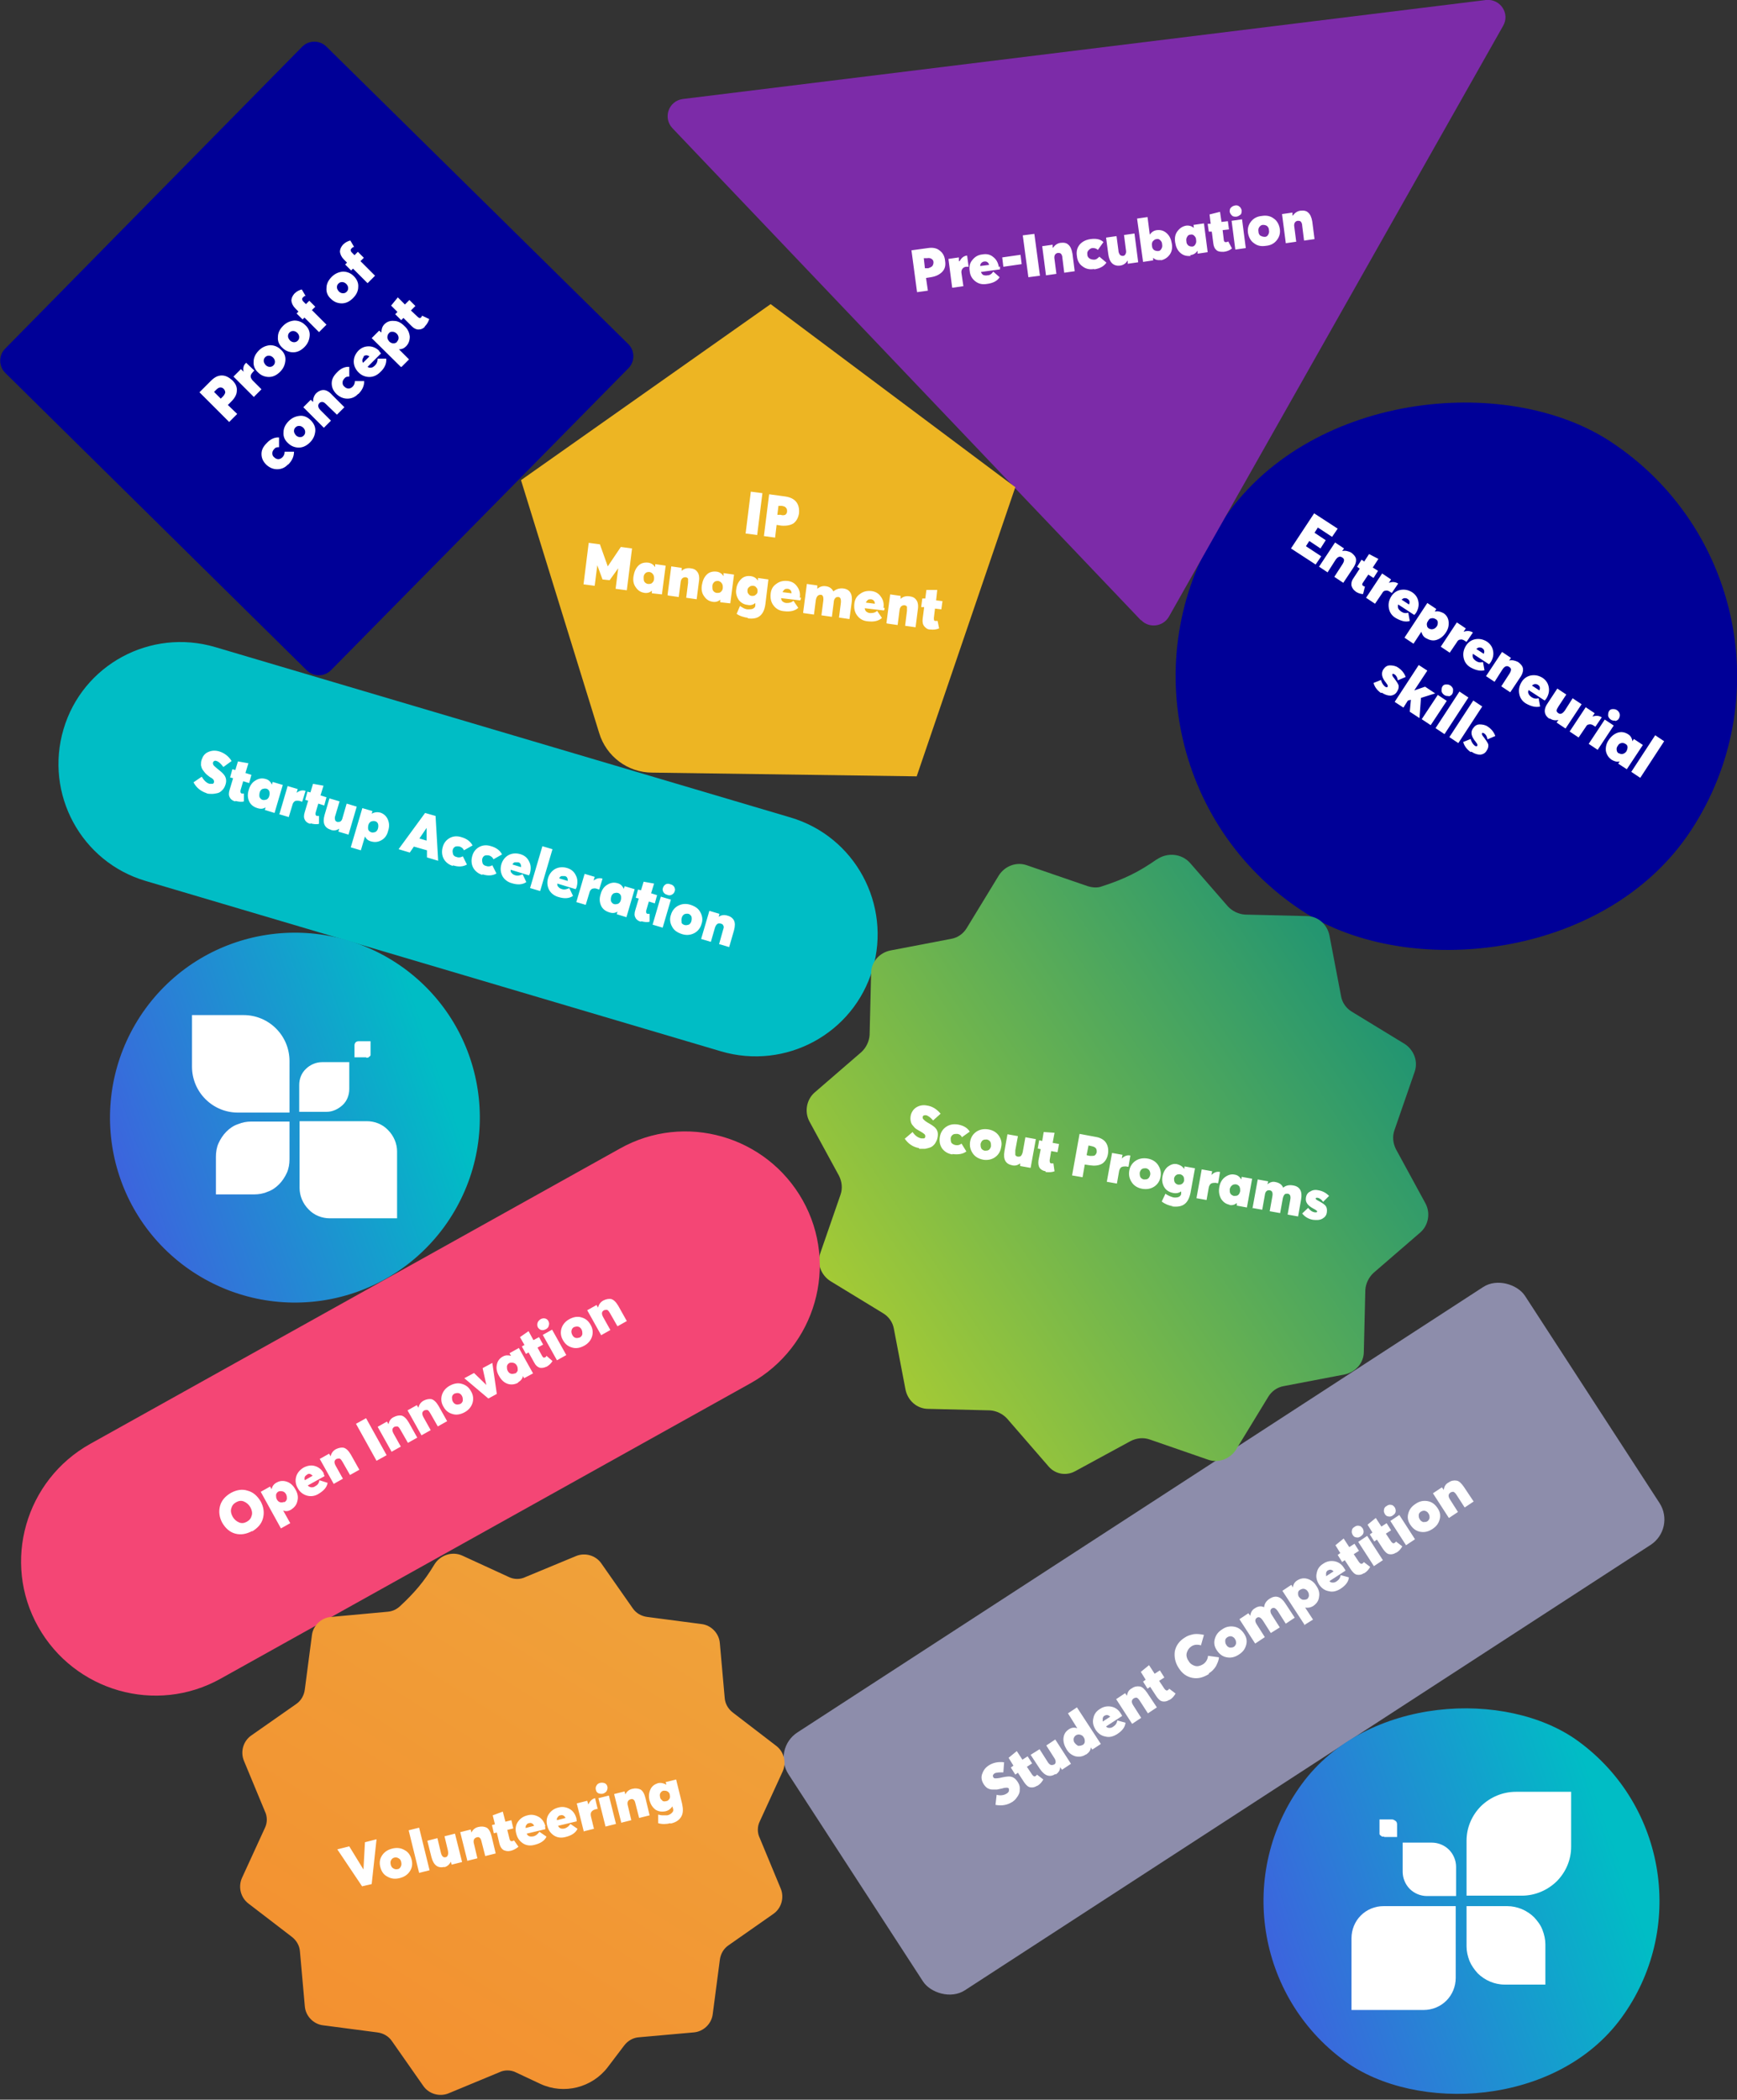 <svg xmlns="http://www.w3.org/2000/svg" xmlns:xlink="http://www.w3.org/1999/xlink" id="Layer_1" viewBox="0 0 465 562"><rect x="0" y="0" width="465" height="562" fill="#333333" stroke="none"/><defs><style>      .st0 {        fill: url(#linear-gradient2);      }      .st1 {        fill: url(#linear-gradient1);      }      .st2 {        fill: url(#linear-gradient3);      }      .st3 {        fill: #8d8dab;      }      .st4 {        fill: #000097;      }      .st5 {        fill: url(#linear-gradient);      }      .st6 {        fill: #00bdc5;      }      .st7 {        fill: #fff;      }      .st8 {        fill: #7c2ba8;      }      .st9 {        fill: #f44675;      }      .st10 {        fill: #edb523;      }    </style><linearGradient id="linear-gradient" x1="349.4" y1="-27.1" x2="282.1" y2="-124.7" gradientTransform="translate(454.4 184.4) rotate(90) scale(1 -1)" gradientUnits="userSpaceOnUse"><stop offset="0" stop-color="#00bdc5"></stop><stop offset="1" stop-color="#4a50e3"></stop></linearGradient><linearGradient id="linear-gradient1" x1="400.9" y1="346.1" x2="197.4" y2="211.1" gradientTransform="translate(0 589.8) scale(1 -1)" gradientUnits="userSpaceOnUse"><stop offset="0" stop-color="#028880"></stop><stop offset="1" stop-color="#c3d727"></stop></linearGradient><linearGradient id="linear-gradient2" x1="32.7" y1="179" x2="-30.3" y2="87.8" gradientTransform="translate(-14.7 410.9) rotate(36.2) scale(1 -1)" gradientUnits="userSpaceOnUse"><stop offset="0" stop-color="#00bdc5"></stop><stop offset="1" stop-color="#4a50e3"></stop></linearGradient><linearGradient id="linear-gradient3" x1="194.9" y1="193.1" x2="79.5" y2="10" gradientTransform="translate(0 589.8) scale(1 -1)" gradientUnits="userSpaceOnUse"><stop offset="0" stop-color="#efa53c"></stop><stop offset="1" stop-color="#f48d2e"></stop></linearGradient></defs><g><path class="st6" d="M57.6,173.2l154,45.6c17.3,5.1,27.1,23.3,22,40.6h0c-5.1,17.3-23.3,27.1-40.6,22l-154-45.6c-17.3-5.1-27.1-23.3-22-40.6h0c5.1-17.3,23.3-27.1,40.6-22Z"></path><path class="st7" d="M55.3,212.3c-1.5-.5-2.7-1.4-3.5-2.9l2.2-1.5c.6,1,1.3,1.7,2.1,1.9.3,0,.6,0,.8,0,.2,0,.3-.2.4-.4,0-.2,0-.4-.1-.6-.1-.2-.4-.5-1-.8-.4-.3-.8-.6-1.1-.9-.3-.3-.5-.6-.8-1-.3-.4-.4-.8-.5-1.3,0-.5,0-1,.2-1.5.3-.9.8-1.6,1.7-2,.9-.4,1.8-.5,2.9-.2,1.4.4,2.6,1.3,3.4,2.6l-2.2,1.6c-.7-.9-1.2-1.4-1.8-1.6-.5-.2-.8,0-1,.4,0,.2,0,.4.1.6.1.2.4.5.9.9,1,.8,1.6,1.3,1.9,1.7.6.7.8,1.6.5,2.6-.2.7-.5,1.2-.9,1.6-.4.4-.8.7-1.3.8-.5.1-1,.2-1.5.2-.5,0-1,0-1.5-.2ZM62.9,214.5c-.7-.2-1.2-.6-1.4-1.1-.3-.5-.3-1.2,0-2.1l.9-3-.8-.2.6-2.2.8.2.7-2.3,2.8.5-.8,2.6,1.6.5-.6,2.2-1.6-.5-.7,2.4c-.1.5,0,.8.3.9.2,0,.4,0,.6,0v2.1c-.6.2-1.4.1-2.2-.1ZM68.9,216.3c-1-.3-1.8-.9-2.2-1.8-.4-.9-.5-1.9-.1-3.1.3-1.1.9-2,1.8-2.5.8-.5,1.7-.7,2.7-.4.8.2,1.3.7,1.7,1.5h0s.2-.7.2-.7l2.7.8-2.2,7.5-2.6-.8.2-.7h0c-.6.4-1.3.5-2.2.2ZM70.3,214.1c.4.1.7,0,1.1-.1.3-.2.6-.5.7-1,.1-.4.1-.8,0-1.2-.2-.4-.4-.6-.8-.7-.4-.1-.7,0-1.1.1-.3.2-.6.5-.7,1-.1.5-.1.9,0,1.2.2.3.4.6.8.7ZM74.8,217.9l2.2-7.5,2.7.8-.3,1h0c.8-.6,1.6-.8,2.4-.5h0s-.9,2.9-.9,2.9c-.1,0-.3-.1-.6-.2-.5-.1-.9-.1-1.3,0-.3.2-.6.5-.7,1l-1,3.3-2.7-.8ZM83,220.5c-.7-.2-1.2-.6-1.4-1.1-.3-.5-.3-1.2,0-2.1l.9-3-.8-.2.6-2.2.8.2.7-2.3,2.8.5-.8,2.6,1.6.5-.6,2.2-1.6-.5-.7,2.4c-.1.5,0,.8.3.9.2,0,.4,0,.6,0v2.1c-.6.2-1.4.1-2.2-.1ZM88.6,222.1c-1.8-.5-2.3-1.9-1.7-4l1.3-4.4,2.7.8-1.1,3.7c-.2.5-.2.9-.1,1.2,0,.3.3.5.6.6.3,0,.6,0,.8-.1.3-.2.5-.5.6-1l1.1-3.8,2.7.8-2.2,7.5-2.7-.8.2-.8h0c-.7.5-1.5.6-2.3.3ZM93.9,226.8l3.1-10.5,2.7.8-.2.7h0c.7-.4,1.5-.5,2.3-.3.9.3,1.6.9,2,1.8.4.9.5,1.9.1,3.1-.3,1.2-.9,2-1.8,2.5-.9.5-1.8.6-2.8.3-.8-.2-1.3-.7-1.6-1.3h0s-1.1,3.7-1.1,3.7l-2.7-.8ZM99.4,222.8c.4.1.7,0,1.1-.1.3-.2.6-.5.7-1,.1-.4.1-.8,0-1.2-.2-.4-.4-.6-.8-.7-.4-.1-.8,0-1.1.1-.3.2-.6.5-.7,1-.1.5-.1.9,0,1.2.2.4.5.6.9.7ZM106.7,227.3l7.1-9.7,2.8.8.7,12-3-.9v-1.9s-3.5-1-3.5-1l-1.1,1.6-3-.9ZM112.2,224.4l2,.6v-3.4c0,0,0,0,0,0l-1.9,2.8ZM121.3,231.8c-1.1-.3-2-1-2.5-1.9-.5-.9-.6-2-.3-3.1.3-1.2,1-2,1.9-2.5.9-.5,2-.6,3.2-.2,1.4.4,2.4,1.2,2.9,2.2l-2.3,1.3c-.2-.5-.6-.8-1.1-1-.4-.1-.9-.1-1.2,0-.4.2-.6.5-.7.9-.1.4,0,.8.1,1.2.2.4.5.6,1,.7.5.2,1.1.1,1.6-.2l1.1,2.2c-1,.6-2.3.7-3.8.2ZM129.2,234.2c-1.1-.3-2-1-2.5-1.9-.5-.9-.6-2-.3-3.1.3-1.2,1-2,1.9-2.5.9-.5,2-.6,3.2-.2,1.4.4,2.4,1.2,2.9,2.2l-2.3,1.3c-.2-.5-.6-.8-1.1-1-.4-.1-.9-.1-1.2,0-.4.2-.6.5-.7.9-.1.4,0,.8.1,1.2.2.4.5.6,1,.7.5.2,1.1.1,1.6-.2l1.1,2.2c-1,.6-2.3.7-3.8.2ZM141.9,233.6c0,.2-.2.5-.3.7l-4.9-1.5c0,.4,0,.7.3.9.2.3.6.5,1,.6.6.2,1.3,0,1.9-.3l1,2.1c-1,.7-2.3.8-3.9.3-1.1-.3-2-1-2.5-1.9-.5-1-.6-2-.3-3.1.3-1.1,1-2,1.9-2.5.9-.5,2-.6,3.1-.3,1.1.3,1.9.9,2.4,1.9.5.9.6,1.9.3,3.1ZM138.7,230.8c-.3,0-.6,0-.9,0-.3.1-.5.3-.6.6l2.3.7c0-.7-.2-1.2-.8-1.3ZM141.9,237.7l3.3-11.2,2.7.8-3.3,11.2-2.7-.8ZM154.4,237.3c0,.2-.2.5-.3.7l-4.9-1.5c0,.4,0,.7.3.9.2.3.6.5,1,.6.6.2,1.3,0,1.9-.3l1,2.1c-1,.7-2.3.8-3.9.3-1.1-.3-2-1-2.5-1.9-.5-1-.6-2-.3-3.1.3-1.1,1-2,1.9-2.5.9-.5,2-.6,3.1-.3,1.1.3,1.9.9,2.4,1.9.5.9.6,1.9.3,3.1ZM151.2,234.5c-.3,0-.6,0-.9,0-.3.1-.5.3-.6.6l2.3.7c0-.7-.2-1.2-.8-1.3ZM154.3,241.4l2.2-7.5,2.7.8-.3,1h0c.8-.6,1.6-.8,2.4-.5h0s-.9,2.9-.9,2.9c-.1,0-.3-.1-.6-.2-.5-.2-.9-.1-1.3,0-.3.2-.6.5-.7,1l-1,3.3-2.7-.8ZM163.1,244.2c-1-.3-1.8-.9-2.2-1.8-.4-.9-.5-1.9-.1-3.1.3-1.1.9-2,1.8-2.5.8-.5,1.7-.7,2.7-.4.8.2,1.3.7,1.7,1.5h0s.2-.7.2-.7l2.7.8-2.2,7.5-2.6-.8.2-.7h0c-.6.4-1.3.5-2.2.2ZM164.4,242c.4.1.7,0,1.1-.1.3-.2.6-.5.7-1,.1-.4.1-.8,0-1.2-.2-.4-.4-.6-.8-.7-.4-.1-.7,0-1.1.1-.3.2-.6.5-.7,1-.1.5-.1.9,0,1.2.2.3.4.6.8.7ZM171.5,246.7c-.7-.2-1.2-.6-1.4-1.1-.3-.5-.3-1.2,0-2.1l.9-3-.8-.2.6-2.2.8.2.7-2.3,2.8.5-.8,2.6,1.6.5-.6,2.2-1.6-.5-.7,2.4c-.1.5,0,.8.3.9.2,0,.4,0,.6,0v2.1c-.6.2-1.4.1-2.2-.1ZM179.8,239.5c-.4.2-.8.2-1.2,0-.5-.1-.8-.4-1-.7-.2-.4-.3-.8-.1-1.2.1-.4.4-.7.7-.9.4-.2.8-.2,1.3,0,.5.1.8.4,1,.7.2.4.3.8.1,1.2-.1.4-.4.7-.8.9ZM174.7,247.5l2.2-7.5,2.7.8-2.2,7.5-2.7-.8ZM182.5,250c-1.2-.4-2.1-1-2.6-2-.5-.9-.7-2-.3-3.1.3-1.1,1-2,2-2.5,1-.5,2.1-.6,3.3-.2,1.2.4,2.1,1,2.6,2,.5.9.7,2,.3,3.1-.3,1.1-1,2-2,2.5s-2.1.6-3.3.2ZM182.4,246.9c.2.4.5.6.9.7.4.1.7,0,1.1-.1.3-.2.6-.5.7-1,.1-.4.1-.8,0-1.2-.2-.3-.4-.6-.8-.7-.4-.1-.8,0-1.1.1-.3.2-.6.5-.7,1-.1.4-.1.8,0,1.2ZM187.7,251.3l2.2-7.5,2.7.8-.2.8h0c.7-.5,1.5-.6,2.4-.3.8.2,1.4.7,1.7,1.3.3.6.3,1.5,0,2.6l-1.3,4.5-2.7-.8,1.1-3.9c.2-.5.2-.9,0-1.1,0-.2-.3-.4-.7-.5-.7-.2-1.2.2-1.5,1.1l-1.1,3.8-2.7-.8Z"></path></g><g><rect class="st4" x="314.7" y="105.8" width="150.3" height="150.3" rx="75.2" ry="75.2" transform="translate(24.6 407.5) rotate(-56.7)"></rect><path class="st7" d="M345.6,146.8l6.2-9.4,6.3,4.1-1.5,2.2-3.8-2.5-.9,1.4,3,2-1.4,2.2-3-2-.9,1.4,4.1,2.7-1.5,2.2-6.6-4.3ZM353.1,151.7l4.3-6.5,2.4,1.6-.5.7h0c.8-.2,1.6,0,2.4.4.7.5,1.2,1.1,1.3,1.7.1.7-.1,1.5-.8,2.5l-2.6,3.9-2.4-1.6,2.2-3.4c.3-.5.4-.8.4-1.1,0-.3-.2-.5-.5-.7-.6-.4-1.2-.2-1.8.7l-2.1,3.3-2.4-1.6ZM362.9,158.3c-.6-.4-.9-.9-1.1-1.5-.1-.6,0-1.3.5-2l1.7-2.6-.7-.5,1.2-1.9.7.5,1.3-2,2.5,1.3-1.5,2.3,1.4.9-1.2,1.9-1.4-.9-1.4,2.1c-.3.4-.3.7,0,.9.2.1.3.2.5.2l-.5,2c-.8,0-1.5-.3-2.2-.8ZM365.7,160l4.3-6.5,2.4,1.6-.6.9h0c.9-.3,1.7-.3,2.5.2h0s-1.7,2.5-1.7,2.5c-.1,0-.3-.2-.5-.3-.4-.3-.9-.4-1.2-.3-.4,0-.7.3-.9.7l-1.9,2.8-2.4-1.6ZM379.1,164c-.1.2-.3.4-.5.6l-4.3-2.8c-.1.3-.1.7,0,1,.1.3.4.6.8.9.6.4,1.2.5,1.9.3l.4,2.2c-1.1.4-2.4,0-3.8-.8-1-.6-1.6-1.5-1.8-2.6-.2-1.1,0-2.1.6-3.1.6-1,1.5-1.6,2.5-1.8,1.1-.2,2.1,0,3.1.6.9.6,1.5,1.4,1.7,2.5.2,1,0,2-.6,3ZM376.8,160.3c-.3-.2-.5-.2-.8-.2-.3,0-.5.2-.8.4l2,1.3c.3-.7.1-1.2-.4-1.5ZM376.1,170.5l6-9.1,2.4,1.6-.4.7h0c.8-.2,1.5,0,2.3.4.8.5,1.3,1.3,1.4,2.3.1,1-.1,2-.8,3-.7,1-1.5,1.6-2.5,1.9-1,.3-1.9,0-2.8-.5-.7-.4-1-1-1.2-1.7h0s-2.1,3.2-2.1,3.2l-2.4-1.6ZM382.5,168.2c.3.2.7.3,1.1.2.4-.1.7-.3,1-.7.3-.4.3-.8.3-1.1,0-.4-.2-.7-.6-.9-.4-.2-.7-.3-1.1-.2-.4,0-.7.3-.9.7-.3.4-.4.8-.3,1.2,0,.4.3.7.6.9ZM385.7,173.1l4.3-6.5,2.4,1.6-.6.9h0c.9-.3,1.7-.3,2.5.2h0s-1.7,2.5-1.7,2.5c-.1,0-.3-.2-.5-.3-.4-.3-.9-.4-1.2-.3-.4,0-.7.3-.9.7l-1.9,2.8-2.4-1.6ZM399.1,177.2c-.1.2-.3.4-.5.6l-4.3-2.8c-.1.3-.1.7,0,1,.1.3.4.6.8.9.6.4,1.2.5,1.9.3l.4,2.2c-1.1.3-2.4,0-3.8-.8-1-.6-1.6-1.5-1.8-2.6-.2-1.1,0-2.1.6-3.1.6-1,1.5-1.6,2.5-1.8,1.1-.2,2.1,0,3.1.6.9.6,1.5,1.4,1.7,2.5.2,1,0,2-.6,3ZM396.8,173.5c-.3-.2-.5-.2-.8-.2-.3,0-.5.2-.8.4l2,1.3c.3-.7.1-1.2-.4-1.5ZM397.8,181l4.3-6.5,2.4,1.6-.5.7h0c.8-.2,1.6,0,2.4.4.7.5,1.2,1.1,1.3,1.7.1.7-.1,1.5-.8,2.5l-2.6,3.9-2.4-1.6,2.2-3.4c.3-.5.4-.8.4-1.1,0-.3-.2-.5-.5-.7-.6-.4-1.2-.2-1.8.7l-2.1,3.3-2.4-1.6ZM414,186.9c-.1.2-.3.4-.5.6l-4.3-2.8c-.1.3-.2.7,0,1,.1.3.4.6.8.9.6.4,1.2.5,1.9.3l.4,2.2c-1.1.3-2.4,0-3.8-.8-1-.6-1.6-1.5-1.8-2.6-.2-1.1,0-2.1.6-3.1.6-1,1.5-1.6,2.5-1.8,1.1-.2,2.1,0,3.1.6.9.6,1.5,1.4,1.7,2.5.2,1,0,2-.6,3ZM411.7,183.3c-.3-.2-.5-.2-.8-.2-.3,0-.5.2-.8.4l2,1.3c.3-.7.1-1.2-.4-1.5ZM414.8,192.4c-1.5-1-1.7-2.5-.4-4.3l2.5-3.8,2.4,1.6-2.1,3.2c-.3.5-.5.8-.5,1.1,0,.3.2.5.5.7.3.2.5.2.8.1.3-.1.6-.4.9-.8l2.1-3.3,2.4,1.6-4.3,6.5-2.4-1.6.5-.7h0c-.8.2-1.6.1-2.3-.4ZM420.2,195.8l4.3-6.5,2.4,1.6-.6.9h0c.9-.3,1.7-.3,2.5.2h0s-1.7,2.5-1.7,2.5c-.1,0-.3-.2-.5-.3-.4-.3-.9-.4-1.2-.3-.4,0-.7.3-.9.7l-1.9,2.8-2.4-1.6ZM432.4,192.9c-.4,0-.8,0-1.2-.3-.4-.3-.6-.6-.7-1,0-.4,0-.8.2-1.2.2-.4.6-.6,1-.6.4,0,.8,0,1.2.3.4.3.6.6.7,1,.1.4,0,.8-.2,1.2-.2.4-.6.6-1,.7ZM425.3,199.1l4.3-6.5,2.4,1.6-4.3,6.5-2.4-1.6ZM431.5,203.4c-.9-.6-1.4-1.4-1.6-2.4-.1-1,.1-2,.8-3,.7-1,1.5-1.6,2.4-1.9,1-.3,1.9-.1,2.7.4.7.4,1.1,1.1,1.2,1.9h0s.4-.6.4-.6l2.4,1.6-4.3,6.5-2.3-1.5.4-.6h0c-.7.2-1.4,0-2.1-.4ZM433.4,201.6c.3.2.7.3,1,.2.4-.1.7-.3,1-.7.2-.4.3-.8.3-1.1,0-.4-.2-.7-.6-.9-.3-.2-.7-.3-1.1-.2-.4.1-.7.3-.9.7-.3.4-.4.8-.3,1.2,0,.4.3.7.6.9ZM436.7,206.6l6.4-9.8,2.4,1.6-6.4,9.8-2.4-1.6ZM369.7,185.5c-1-.7-1.7-1.6-2-2.7l2-.8c.2.8.6,1.4,1.1,1.8.3.2.6.2.7,0,0,0,0-.2,0-.3,0-.1-.2-.4-.5-.8-1.1-1.3-1.3-2.5-.7-3.5.5-.7,1-1.1,1.8-1.1.7,0,1.5.1,2.2.6.9.6,1.6,1.4,2,2.5l-2.1.9c-.1-.7-.4-1.3-.9-1.6-.3-.2-.5-.2-.6,0,0,.1,0,.5.5,1,.6.8,1,1.4,1.2,1.9.1.5,0,1.1-.4,1.7-.4.7-1,1-1.7,1.1-.7,0-1.5-.2-2.4-.8ZM373.4,187.8l6.4-9.8,2.3,1.5-3.5,5.3h0s2.9-1,2.9-1l2.7,1.8-3.8,1.2-.4,5.4-2.6-1.7.3-3.2-.8.2-1.2,1.9-2.3-1.5ZM387.8,186.3c-.4,0-.8,0-1.2-.3-.4-.3-.6-.6-.7-1,0-.4,0-.8.2-1.2.2-.4.6-.6,1-.6.4,0,.8,0,1.2.3.4.3.6.6.7,1,0,.4,0,.8-.2,1.2-.2.4-.6.6-1,.7ZM380.6,192.5l4.3-6.5,2.4,1.6-4.3,6.5-2.4-1.6ZM384.3,194.9l6.4-9.8,2.4,1.6-6.4,9.8-2.4-1.6ZM388,197.3l6.4-9.8,2.4,1.6-6.4,9.8-2.4-1.6ZM393.7,201.3c-1-.7-1.7-1.6-2-2.7l2-.8c.2.8.6,1.4,1.1,1.8.3.2.6.2.7,0,0,0,0-.2,0-.3,0-.1-.2-.4-.5-.8-1.1-1.3-1.4-2.5-.7-3.5.5-.7,1-1.1,1.8-1.1.7,0,1.5.1,2.2.6.9.6,1.6,1.4,2,2.5l-2.1.9c-.1-.7-.4-1.3-.9-1.6-.3-.2-.5-.2-.6,0,0,.1,0,.5.5,1,.6.8,1,1.4,1.2,1.9.1.5,0,1.1-.4,1.7-.4.7-1,1-1.7,1.1-.7,0-1.5-.2-2.4-.8Z"></path></g><g><path class="st8" d="M305.5,166c2.1,2.2,5.8,1.8,7.4-.9L402.4,6.9c1.9-3.3-.8-7.3-4.6-6.9l-215,26.5c-3.8.5-5.4,5-2.8,7.8l125.4,131.7Z"></path><path class="st7" d="M245.5,78.2l-1.5-11.2,4.4-.6c1.3-.2,2.4,0,3.2.7.8.6,1.3,1.5,1.4,2.7.2,1.2,0,2.2-.8,3-.7.7-1.7,1.2-3,1.4l-1.3.2.5,3.4-2.9.4ZM247.6,71.8h.9c.5-.2.8-.3,1.1-.6.2-.3.3-.6.3-1,0-.4-.2-.7-.5-.9-.3-.2-.7-.3-1.2-.2h-.9c0,.1.3,2.7.3,2.7ZM254.9,77l-1-7.7,2.8-.4v1c.1,0,.2,0,.2,0,.5-.9,1.1-1.4,2-1.5h0s.4,3,.4,3c-.2,0-.4,0-.6,0-.5,0-.9.3-1.1.6-.2.3-.3.7-.2,1.2l.5,3.4-2.8.4ZM267.7,71.3c0,.3,0,.5,0,.8l-5.1.7c.1.3.3.6.6.8.3.1.7.2,1.1.1.7,0,1.2-.4,1.6-1l1.7,1.5c-.6,1-1.8,1.6-3.4,1.8-1.2.2-2.2,0-3.1-.7-.9-.7-1.4-1.6-1.5-2.7-.2-1.2,0-2.2.7-3,.7-.9,1.6-1.4,2.7-1.5,1.1-.2,2.1,0,2.9.7.8.6,1.3,1.5,1.5,2.7ZM263.5,70c-.3,0-.6.2-.8.4-.2.2-.3.5-.3.8l2.4-.3c-.2-.7-.7-1-1.3-.9ZM268.6,71.4l-.3-2.5,4.9-.7.3,2.5-4.9.7ZM275.3,74.2l-1.5-11.2,3.1-.4,1.5,11.2-3.1.4ZM280,73.6l-1-7.7,2.8-.4v.8c.1,0,.1,0,.1,0,.5-.7,1.2-1.2,2-1.3.9-.1,1.6,0,2.1.5.5.4.9,1.2,1.1,2.4l.6,4.7-2.8.4-.5-4c0-.5-.2-.9-.4-1.1-.2-.2-.5-.2-.8-.2-.7.1-1.1.7-.9,1.7l.5,3.9-2.8.4ZM292.9,72c-1.2.2-2.2,0-3.1-.7-.9-.6-1.4-1.6-1.5-2.7-.2-1.2,0-2.2.7-3.1.7-.8,1.6-1.3,2.9-1.5,1.5-.2,2.7,0,3.5.8l-1.5,2.1c-.4-.4-.8-.5-1.4-.5-.5,0-.8.3-1.1.6-.3.3-.4.7-.3,1.2,0,.5.3.8.6,1,.3.2.7.3,1.2.3.6,0,1-.4,1.4-.8l1.9,1.6c-.7,1-1.8,1.6-3.3,1.8ZM299.9,71.1c-1.8.2-2.9-.8-3.2-3l-.6-4.5,2.8-.4.5,3.8c0,.5.2.9.4,1.2.2.2.5.3.8.3.3,0,.6-.2.7-.5.2-.3.2-.7.1-1.2l-.5-3.9,2.8-.4,1,7.7-2.8.4v-.8c-.1,0-.1,0-.1,0-.4.7-1.1,1.2-2,1.3ZM310.9,69.6c-.9.1-1.6,0-2.2-.6h0s0,.7,0,.7l-2.7.4-1.6-11.6,2.8-.4.6,4.7h0c.5-.7,1.1-1.1,1.9-1.2,1-.1,1.8.1,2.6.8.8.7,1.2,1.6,1.4,2.8.2,1.2,0,2.2-.6,3-.6.8-1.4,1.3-2.4,1.5ZM310,67.2c.4,0,.7-.2.9-.6.2-.3.3-.7.2-1.2,0-.5-.2-.8-.5-1.1-.3-.3-.6-.4-1-.3-.4,0-.7.3-1,.6-.2.3-.3.7-.2,1.2,0,.5.2.8.5,1.1.3.2.7.3,1.1.3ZM318.8,68.5c-1.1.1-2-.1-2.8-.8-.8-.7-1.2-1.6-1.4-2.8-.2-1.2,0-2.2.6-3,.6-.8,1.3-1.3,2.3-1.5.8-.1,1.5.1,2.1.6h0s-.1-.8-.1-.8l2.8-.4,1,7.7-2.7.4v-.7c0,0-.1,0-.1,0-.4.6-1,1-1.9,1.1ZM319.1,66c.4,0,.7-.2.9-.6.2-.3.3-.7.2-1.2,0-.5-.2-.8-.5-1.1-.3-.3-.6-.4-1-.3-.4,0-.7.2-.9.6-.2.3-.3.7-.2,1.2,0,.5.2.8.5,1.1.3.2.6.3,1.1.3ZM327.5,67.4c-.7,0-1.3,0-1.8-.4-.5-.4-.8-1-.9-1.9l-.4-3.1h-.8c0,.1-.3-2.1-.3-2.1h.8c0-.1-.3-2.5-.3-2.5l2.8-.7.4,2.7,1.7-.2.3,2.2-1.7.2.3,2.5c0,.5.3.8.6.7.2,0,.4,0,.6-.2l1,1.9c-.6.5-1.3.8-2.2.9ZM332.1,57.4c-.3.3-.6.5-1.1.6-.5,0-.9,0-1.2-.3-.3-.3-.5-.6-.6-1,0-.4,0-.8.3-1.1.3-.3.6-.5,1.1-.6s.9,0,1.2.3c.3.2.5.6.6,1,0,.4,0,.8-.3,1.2ZM330.7,66.8l-1-7.7,2.8-.4,1,7.7-2.8.4ZM338.9,65.8c-1.3.2-2.3,0-3.2-.7-.9-.6-1.4-1.6-1.6-2.7-.2-1.2.1-2.2.8-3.1.7-.9,1.7-1.4,2.9-1.5,1.2-.2,2.3,0,3.2.7.9.6,1.4,1.6,1.6,2.7.2,1.2-.1,2.2-.8,3.1-.7.9-1.7,1.4-2.9,1.5ZM337.5,63.1c.3.2.7.3,1.1.3.4,0,.7-.2.9-.6.2-.3.3-.7.2-1.2,0-.5-.2-.8-.5-1.1-.3-.2-.6-.3-1.1-.3-.4,0-.7.2-1,.6-.2.3-.3.7-.2,1.2,0,.5.2.8.5,1.1ZM344.2,65l-1-7.7,2.8-.4v.8c.1,0,.1,0,.1,0,.5-.7,1.2-1.2,2-1.3.9-.1,1.6,0,2.1.5.5.4.9,1.2,1.1,2.4l.6,4.7-2.8.4-.5-4c0-.5-.2-.9-.4-1.1-.2-.2-.5-.2-.8-.2-.7.1-1.1.7-.9,1.7l.5,3.9-2.8.4Z"></path></g><g><rect class="st3" x="210.2" y="397.3" width="235.1" height="82.3" rx="8.1" ry="8.1" transform="translate(-186 249.4) rotate(-33)"></rect><path class="st7" d="M271,482.3c-1.4.9-2.9,1.1-4.5.8l.3-2.7c1.1.3,2.1.1,2.8-.4.3-.2.4-.4.5-.6,0-.2,0-.4,0-.6-.1-.2-.3-.3-.6-.3-.2,0-.6,0-1.2.2-.5.1-1,.2-1.4.3-.4,0-.8,0-1.3,0-.5,0-.9-.2-1.3-.4-.4-.3-.7-.6-1-1.1-.5-.8-.7-1.7-.4-2.6.3-.9.8-1.7,1.7-2.3,1.2-.8,2.6-1.1,4.2-.9l-.2,2.7c-1.1,0-1.9,0-2.4.3-.4.3-.5.6-.3,1,.1.2.3.3.5.3.3,0,.7,0,1.2-.1,1.2-.3,2.1-.4,2.5-.4,1,0,1.7.5,2.3,1.4.4.6.6,1.1.6,1.7,0,.6,0,1.1-.2,1.5-.2.5-.5.9-.8,1.3-.3.4-.7.7-1.1,1ZM277.6,478c-.6.4-1.2.5-1.8.4-.6-.1-1.1-.6-1.6-1.3l-1.7-2.6-.7.5-1.2-1.9.7-.5-1.3-2.1,2.2-1.8,1.5,2.3,1.4-.9,1.2,1.9-1.4.9,1.4,2.1c.3.4.6.6.9.4.2-.1.3-.2.4-.4l1.7,1.3c-.4.7-.9,1.3-1.6,1.7ZM282.6,474.8c-1.5,1-2.9.6-4.2-1.3l-2.5-3.8,2.4-1.5,2.1,3.3c.3.5.6.8.9.9.3.1.6,0,.9-.1.3-.2.4-.4.4-.7,0-.3-.1-.7-.4-1.1l-2.1-3.3,2.4-1.6,4.2,6.5-2.4,1.6-.5-.7h0c0,.9-.5,1.5-1.2,2ZM290.7,469.6c-.9.6-1.8.7-2.8.5-1-.3-1.8-.9-2.4-1.9-.6-1-.9-2-.8-3,.1-1,.6-1.8,1.4-2.3.7-.5,1.5-.6,2.3-.3h0s-2.5-4-2.5-4l2.4-1.6,6.4,9.8-2.3,1.5-.4-.6h0c0,.8-.5,1.4-1.2,1.9ZM289.8,467.1c.3-.2.6-.5.6-.9,0-.4,0-.8-.3-1.2-.2-.4-.6-.6-1-.7-.4-.1-.8,0-1.1.2-.3.2-.5.5-.6.9,0,.4,0,.8.3,1.1.3.4.6.6.9.8.4,0,.7,0,1.1-.2ZM300,458.6c.1.2.3.4.4.7l-4.3,2.8c.2.3.5.4.9.4.4,0,.7-.1,1.1-.4.6-.4.9-.9,1-1.6l2.2.6c-.1,1.2-.9,2.2-2.3,3.1-1,.6-2,.9-3.1.6-1.1-.2-1.9-.8-2.6-1.8-.6-1-.9-2-.6-3.1.2-1.1.8-1.9,1.8-2.5.9-.6,1.9-.8,3-.6,1,.2,1.9.8,2.5,1.8ZM295.7,459.2c-.3.2-.4.4-.5.7,0,.3,0,.6,0,.9l2-1.3c-.5-.5-1-.6-1.6-.2ZM303,461.3l-4.2-6.5,2.4-1.6.5.7h0c.1-.9.5-1.6,1.3-2,.7-.5,1.4-.6,2.1-.5.7.1,1.3.7,2,1.7l2.6,3.9-2.4,1.6-2.2-3.4c-.3-.5-.6-.7-.8-.8-.2,0-.5,0-.8.2-.6.4-.7,1-.1,1.9l2.1,3.3-2.4,1.6ZM313,455c-.6.4-1.2.5-1.8.4-.6-.1-1.1-.6-1.6-1.3l-1.7-2.6-.7.5-1.2-1.9.7-.5-1.3-2.1,2.2-1.8,1.5,2.3,1.4-.9,1.2,1.9-1.4.9,1.4,2.1c.3.4.6.6.9.4.2-.1.3-.2.4-.4l1.7,1.3c-.4.7-.9,1.3-1.6,1.7ZM323.6,448.1c-1.5.9-2.9,1.3-4.4,1-1.5-.3-2.7-1.1-3.7-2.7-.9-1.4-1.2-2.9-1-4.4.3-1.5,1.2-2.8,2.7-3.7.7-.5,1.5-.7,2.4-.9.9-.1,1.8,0,2.7.2l-.8,2.8c-1-.3-1.9-.2-2.6.3-.6.4-1,1-1.2,1.7-.2.7,0,1.5.5,2.2.4.7,1,1.1,1.7,1.3.7.2,1.4,0,2.1-.4.8-.5,1.3-1.3,1.4-2.3l2.9.4c0,.8-.4,1.6-.8,2.4-.5.8-1.1,1.4-1.9,1.9ZM331.6,442.9c-1.1.7-2.1.9-3.2.7-1.1-.2-1.9-.8-2.6-1.8-.7-1-.9-2-.6-3.1.3-1.1.9-1.9,2-2.6,1-.7,2.1-.9,3.2-.7,1.1.2,1.9.8,2.6,1.8.7,1,.9,2,.6,3.1-.3,1.1-.9,1.9-2,2.6ZM329.2,441c.4,0,.8,0,1.1-.2.3-.2.5-.5.6-.9,0-.4,0-.8-.3-1.2-.2-.4-.6-.6-.9-.7-.4-.1-.7,0-1.1.2-.3.2-.6.5-.6.9,0,.4,0,.8.3,1.2.2.4.6.6.9.7ZM336,439.9l-4.2-6.5,2.4-1.6.5.7h0c.1-.9.5-1.6,1.2-2,.9-.6,1.7-.7,2.5-.3h0c.1-1,.6-1.7,1.5-2.3,1.6-1,3-.6,4.2,1.3l2.5,3.8-2.4,1.6-2.1-3.3c-.6-.9-1.1-1.1-1.6-.8-.3.2-.4.4-.4.7,0,.3.1.7.4,1.1l2.1,3.3-2.4,1.5-2.1-3.3c-.6-.9-1.1-1.1-1.6-.8-.6.4-.6,1,0,1.9l2.1,3.3-2.4,1.6ZM349.3,435l-6-9.2,2.4-1.6.4.7h0c.1-.8.5-1.5,1.2-1.9.8-.5,1.7-.7,2.7-.4,1,.3,1.8.9,2.4,1.9.7,1,.9,2,.7,3-.1,1-.7,1.8-1.6,2.4-.7.4-1.3.5-2.1.4h0s2.1,3.2,2.1,3.2l-2.4,1.5ZM349.8,428.1c.3-.2.5-.5.6-.9,0-.4,0-.8-.3-1.2-.2-.4-.6-.6-.9-.7-.4-.1-.7,0-1.1.2-.4.2-.6.5-.6.9,0,.4,0,.8.3,1.1.3.4.6.6,1,.7.4,0,.8,0,1.1-.2ZM359.8,419.7c.1.2.3.4.4.7l-4.3,2.8c.2.3.5.4.9.4.4,0,.7-.1,1.1-.4.6-.4.9-.9,1-1.6l2.2.6c-.1,1.2-.9,2.2-2.3,3.1-1,.6-2,.9-3.1.6-1.1-.2-1.9-.8-2.6-1.8-.6-1-.9-2-.6-3.1.2-1.1.8-1.9,1.8-2.5.9-.6,1.9-.8,3-.6,1,.2,1.9.8,2.5,1.8ZM355.5,420.3c-.3.2-.4.4-.5.7,0,.3,0,.6,0,.9l2-1.3c-.5-.5-1-.6-1.6-.2ZM365.1,421.1c-.6.4-1.2.5-1.8.4-.6-.1-1.1-.6-1.6-1.3l-1.7-2.6-.7.5-1.2-1.9.7-.5-1.3-2.1,2.2-1.8,1.5,2.3,1.4-.9,1.2,1.9-1.4.9,1.4,2.1c.3.4.6.6.9.4.2-.1.3-.2.4-.4l1.7,1.3c-.4.7-.9,1.3-1.6,1.7ZM365,410.2c0,.4-.3.7-.7,1-.4.3-.8.4-1.2.3-.4,0-.8-.3-1-.7-.2-.4-.3-.7-.2-1.1,0-.4.3-.8.7-1,.4-.3.8-.4,1.2-.3.4,0,.7.3,1,.7.2.4.3.8.2,1.2ZM367.8,419.2l-4.2-6.5,2.4-1.6,4.2,6.5-2.4,1.6ZM373.7,415.6c-.6.4-1.2.5-1.8.4-.6-.1-1.1-.6-1.6-1.3l-1.7-2.6-.7.5-1.2-1.9.7-.5-1.3-2.1,2.2-1.8,1.5,2.3,1.4-.9,1.2,1.9-1.4.9,1.4,2.1c.3.4.6.6.9.4.2-.1.3-.2.4-.4l1.7,1.3c-.4.7-.9,1.3-1.6,1.7ZM373.6,404.6c0,.4-.3.7-.7,1-.4.3-.8.4-1.2.3-.4,0-.8-.3-1-.7-.2-.4-.3-.7-.2-1.1,0-.4.3-.8.7-1,.4-.3.8-.4,1.2-.3.4,0,.7.3,1,.7.2.4.3.8.2,1.2ZM376.4,413.6l-4.2-6.5,2.4-1.6,4.2,6.5-2.4,1.6ZM383.4,409.3c-1.1.7-2.1.9-3.2.7-1.1-.2-1.9-.8-2.6-1.8-.7-1-.9-2-.6-3.1.3-1.1.9-1.9,2-2.6,1-.7,2.1-.9,3.2-.7,1.1.2,1.9.8,2.6,1.8.7,1,.9,2,.6,3.1-.3,1.1-.9,1.9-2,2.6ZM381,407.4c.4,0,.8,0,1.1-.2.3-.2.5-.5.6-.9,0-.4,0-.8-.3-1.2-.2-.4-.6-.6-.9-.7-.4-.1-.7,0-1.1.2-.3.2-.6.5-.6.9,0,.4,0,.8.3,1.2.2.4.6.6.9.7ZM387.8,406.2l-4.2-6.5,2.4-1.6.5.7h0c.1-.9.5-1.6,1.3-2,.7-.5,1.4-.6,2.1-.5.7.1,1.3.7,2,1.7l2.6,3.9-2.4,1.6-2.2-3.4c-.3-.5-.6-.7-.8-.8-.2,0-.5,0-.8.2-.6.4-.7,1-.1,1.9l2.1,3.3-2.4,1.6Z"></path></g><g><rect class="st5" x="338.3" y="456" width="106" height="106" rx="53" ry="53" transform="translate(-250.6 524) rotate(-53.8)"></rect><path class="st7" d="M361.8,518.8v19.2h19.3c2.3,0,4.5-.9,6.1-2.5,1.6-1.6,2.5-3.8,2.5-6.1v-19.2h-19.3c-2.3,0-4.5.9-6.1,2.5-1.6,1.6-2.5,3.8-2.5,6.1Z"></path><path class="st7" d="M403.5,510.2h-10.9v10.8c0,1.3.3,2.6.8,3.9.5,1.2,1.3,2.3,2.2,3.3.9.9,2.1,1.7,3.3,2.2,1.2.5,2.5.8,3.9.8h10.9v-10.8c0-1.3-.3-2.6-.8-3.9s-1.3-2.3-2.2-3.3c-.9-.9-2.1-1.7-3.3-2.2-1.2-.5-2.6-.8-3.9-.8Z"></path><path class="st7" d="M383.3,493.2h-7.8v7.8c0,1.7.7,3.4,1.9,4.6,1.2,1.2,2.9,1.9,4.6,1.9h7.8v-7.8c0-1.7-.7-3.4-1.9-4.6-1.2-1.2-2.9-1.9-4.6-1.9Z"></path><path class="st7" d="M370.6,491.7h3.4v-3.4c0-.3-.1-.7-.4-.9s-.6-.4-.9-.4h-3.4v3.4c0,.2,0,.3,0,.5,0,.2.2.3.3.4.1.1.3.2.4.3.2,0,.3,0,.5,0Z"></path><path class="st7" d="M405.8,479.6c-3.5,0-6.8,1.4-9.3,3.8-2.5,2.5-3.9,5.8-3.9,9.3v14.7h14.8c3.5,0,6.8-1.4,9.3-3.8,2.5-2.5,3.9-5.8,3.9-9.3v-14.7h-14.8Z"></path></g><g><path class="st1" d="M309.6,230.1c2.8-2,6.7-1.7,9,.9l10.1,11.6c1.2,1.3,2.9,2.1,4.6,2.2l16.5.4c3,0,5.5,2.2,6.1,5.2l3.1,16.2c.3,1.8,1.4,3.3,2.9,4.2l14.1,8.6c2.5,1.6,3.7,4.7,2.7,7.5l-5.4,15.6c-.6,1.7-.4,3.5.4,5.1l7.9,14.5c1.4,2.6.8,5.9-1.4,7.8l-12.5,10.8c-1.3,1.2-2.1,2.9-2.2,4.6l-.4,16.5c0,3-2.2,5.5-5.2,6.1l-16.2,3.1c-1.8.3-3.3,1.4-4.2,2.9l-8.6,14.1c-1.6,2.5-4.7,3.7-7.5,2.7l-15.6-5.4c-1.7-.6-3.5-.4-5.1.4l-14.9,8.1c-2.4,1.3-5.3.8-7.1-1.3l-11.1-12.8c-1.2-1.3-2.9-2.1-4.6-2.2l-16.5-.4c-3,0-5.5-2.2-6.1-5.2l-3.1-16.2c-.3-1.8-1.4-3.3-2.9-4.2l-14.1-8.6c-2.5-1.6-3.7-4.7-2.7-7.5l5.4-15.6c.6-1.7.4-3.5-.4-5.1l-7.9-14.5c-1.4-2.6-.8-5.9,1.4-7.8l12.5-10.8c1.3-1.2,2.1-2.9,2.2-4.6l.4-16.5c0-3,2.2-5.5,5.2-6.1l16.2-3.1c1.8-.3,3.3-1.4,4.2-2.9l8.6-14.1c1.6-2.5,4.7-3.7,7.5-2.7l16.3,5.6c1.3.4,2.7.5,3.9,0,5.9-1.9,9.9-3.9,14.6-7.2Z"></path><path class="st7" d="M246,307.3c-1.6-.3-2.8-1.1-3.8-2.5l2.1-1.8c.7,1,1.4,1.5,2.3,1.7.3,0,.6,0,.8,0,.2-.1.3-.3.3-.5,0-.2,0-.4-.2-.6-.2-.2-.5-.4-1-.7-.5-.3-.9-.5-1.2-.7-.3-.2-.6-.5-.9-.9-.3-.3-.5-.7-.6-1.2-.1-.5-.1-.9,0-1.5.2-.9.7-1.7,1.5-2.2.8-.5,1.8-.7,2.8-.5,1.5.2,2.7,1,3.7,2.2l-2,1.8c-.7-.8-1.4-1.3-1.9-1.4-.5,0-.8,0-.9.5,0,.2,0,.4.2.6.2.2.5.5,1,.8,1.1.6,1.8,1.1,2.1,1.4.7.7.9,1.5.7,2.6-.1.7-.4,1.2-.7,1.7-.3.4-.7.8-1.2,1-.5.2-1,.3-1.5.4-.5,0-1,0-1.5,0ZM254.9,309c-1.2-.2-2.1-.8-2.7-1.6-.6-.9-.8-1.9-.6-3.1.2-1.2.8-2.1,1.7-2.7.9-.6,1.9-.8,3.2-.6,1.5.3,2.5.9,3.1,1.9l-2.1,1.5c-.2-.5-.6-.8-1.2-.9-.5,0-.9,0-1.2.2-.3.2-.6.6-.6,1,0,.4,0,.8.2,1.2.3.3.6.5,1.1.6.6.1,1.1,0,1.6-.4l1.3,2.1c-.9.7-2.2.9-3.7.7ZM263.2,310.4c-1.2-.2-2.2-.8-2.8-1.7-.6-.9-.9-1.9-.7-3.1.2-1.2.8-2.1,1.7-2.7.9-.6,2-.8,3.2-.6,1.2.2,2.2.8,2.8,1.7.6.9.9,1.9.6,3.1-.2,1.2-.8,2.1-1.7,2.7-.9.6-2,.8-3.2.6ZM262.7,307.4c.2.3.5.5.9.6.4,0,.8,0,1.1-.2.3-.2.5-.6.6-1,0-.4,0-.8-.2-1.2-.2-.3-.5-.5-.9-.6-.4,0-.8,0-1.1.2-.3.2-.5.6-.6,1,0,.4,0,.8.2,1.2ZM271,311.9c-1.8-.3-2.5-1.6-2.1-3.8l.8-4.5,2.8.5-.7,3.8c0,.5,0,1,0,1.2.1.3.3.4.7.5.3,0,.6,0,.8-.2.2-.2.4-.6.5-1.1l.7-3.9,2.8.5-1.4,7.7-2.8-.5v-.8c.1,0,.1,0,.1,0-.7.6-1.4.8-2.3.6ZM279.9,313.5c-.7-.1-1.2-.4-1.6-.9-.3-.5-.4-1.2-.3-2l.6-3-.8-.2.4-2.2.8.2.4-2.4,2.9.2-.5,2.7,1.7.3-.4,2.2-1.7-.3-.4,2.4c0,.5,0,.8.4.9.2,0,.4,0,.6,0l.3,2.1c-.7.3-1.5.3-2.4.2ZM287,314.6l2-11.1,4.3.8c1.3.2,2.3.8,2.8,1.6.5.8.7,1.8.5,3-.2,1.2-.8,2.1-1.6,2.6-.9.5-2,.6-3.3.4l-1.3-.2-.6,3.4-2.9-.5ZM290.9,309.2l.9.2c.5,0,.9,0,1.2-.1.3-.2.5-.5.6-.9,0-.4,0-.7-.2-1-.2-.3-.6-.5-1.1-.6l-.9-.2-.5,2.5ZM296.3,316.3l1.4-7.7,2.8.5-.2,1h0c.7-.7,1.5-1,2.3-.8h0s-.5,3-.5,3c-.2,0-.4,0-.6-.1-.5,0-.9,0-1.3.2-.3.2-.5.6-.6,1l-.6,3.4-2.8-.5ZM305.8,318.2c-1.2-.2-2.2-.8-2.8-1.7-.6-.9-.9-1.9-.7-3.1.2-1.2.8-2.1,1.7-2.7.9-.6,2-.8,3.2-.6,1.2.2,2.2.8,2.8,1.7.6.9.9,1.9.7,3.1-.2,1.2-.8,2.1-1.7,2.7-.9.6-2,.8-3.2.6ZM305.3,315.1c.2.3.5.5.9.6.4,0,.8,0,1.1-.2.3-.2.5-.6.6-1s0-.8-.2-1.2c-.2-.3-.5-.5-.9-.6-.4,0-.8,0-1.1.2-.3.2-.5.6-.6,1,0,.4,0,.8.2,1.2ZM314.1,322.9c-1.2-.2-2.2-.6-3.1-1.3l1-2.1c.2.2.6.4,1,.6.4.2.8.3,1.1.4.6.1,1.1,0,1.4-.1.4-.2.6-.4.7-.8v-.7c.1,0,0,0,0,0-.6.4-1.3.6-2.2.4-1-.2-1.8-.7-2.3-1.5-.5-.8-.7-1.8-.5-2.9.2-1.1.7-2,1.4-2.6.8-.6,1.6-.9,2.5-.7.8.2,1.5.6,1.9,1.3h0s.1-.7.1-.7l2.8.5-1.2,6.6c-.3,1.4-.8,2.4-1.6,3-.8.6-1.9.8-3.5.6ZM314.5,316.5c.2.3.5.5.9.6.4,0,.7,0,1-.2.3-.2.5-.5.6-.9,0-.4,0-.7-.2-1.1-.2-.3-.5-.5-.9-.6-.4,0-.7,0-1,.2-.3.2-.5.5-.6.9,0,.4,0,.7.2,1.1ZM320.3,320.7l1.4-7.7,2.8.5-.2,1h0c.7-.7,1.5-1,2.3-.8h0s-.5,3-.5,3c-.2,0-.4,0-.6-.1-.5,0-.9,0-1.3.2-.3.2-.5.6-.6,1l-.6,3.4-2.8-.5ZM329.3,322.5c-1.1-.2-1.8-.7-2.4-1.6-.5-.9-.7-1.9-.5-3.1.2-1.2.7-2.1,1.5-2.7.8-.6,1.7-.9,2.6-.7.8.1,1.4.6,1.8,1.3h0s.1-.7.1-.7l2.8.5-1.4,7.7-2.7-.5v-.7c.1,0,0,0,0,0-.6.5-1.3.7-2.1.5ZM330.4,320.1c.4,0,.7,0,1-.2.3-.2.5-.6.6-1.1,0-.4,0-.8-.2-1.2-.2-.3-.5-.5-.9-.6-.4,0-.8,0-1.1.3-.3.2-.5.6-.6,1,0,.5,0,.9.2,1.2s.5.5.9.6ZM335.3,323.4l1.4-7.7,2.8.5-.2.8h0c.7-.6,1.4-.8,2.2-.6,1,.2,1.7.7,2,1.5h0c.7-.6,1.6-.8,2.7-.6,1.8.3,2.5,1.6,2.1,3.8l-.8,4.5-2.8-.5.7-3.9c.2-1,0-1.6-.7-1.7-.3,0-.6,0-.8.2-.2.2-.4.6-.5,1.1l-.7,3.9-2.8-.5.7-3.9c.2-1,0-1.6-.7-1.7-.7-.1-1.2.3-1.3,1.3l-.7,3.9-2.8-.5ZM351.5,326.5c-1.2-.2-2.2-.8-2.9-1.7l1.6-1.5c.5.7,1.1,1.1,1.8,1.2.4,0,.6,0,.6-.2,0-.1,0-.2-.2-.3-.1-.1-.4-.3-.8-.5-1.5-.8-2.2-1.7-2-2.9.1-.8.5-1.4,1.2-1.7.6-.4,1.4-.5,2.2-.3,1.1.2,2,.7,2.8,1.5l-1.6,1.6c-.4-.6-.9-1-1.5-1.1-.3,0-.5,0-.5.2,0,.2.3.4.9.7.9.5,1.5.9,1.8,1.3.3.4.4,1,.3,1.7-.1.8-.5,1.3-1.2,1.7s-1.5.4-2.5.3Z"></path></g><g><path class="st10" d="M139.5,128.6l20.9,67.6c1.9,6.3,7.7,10.6,14.2,10.6l70.8,1,26.4-77.4-65.5-49-66.8,47.1Z"></path><path class="st7" d="M199.6,142.8l1.4-11.2,3.1.4-1.4,11.2-3.1-.4ZM204.5,143.5l1.4-11.2,4.4.6c1.3.2,2.3.7,2.9,1.5.6.8.8,1.8.7,3-.2,1.2-.7,2.1-1.5,2.7-.8.5-1.9.7-3.2.6l-1.3-.2-.4,3.4-2.9-.4ZM208.1,137.8h.9c.5.2.9.1,1.2,0,.3-.2.5-.5.5-.9,0-.4,0-.7-.3-1-.2-.3-.6-.4-1.1-.5h-.9c0-.1-.3,2.4-.3,2.4ZM156.2,156.5l1.4-11.2,3,.4,2.1,5.9h0s3.5-5.2,3.5-5.2l3,.4-1.4,11.2-3-.4.7-5.5h0s-2.3,3.2-2.3,3.2l-1.9-.2-1.4-3.8h0s-.7,5.5-.7,5.5l-3-.4ZM172.7,158.7c-1.1-.1-1.9-.6-2.5-1.5-.6-.8-.8-1.8-.6-3,.2-1.2.6-2.1,1.3-2.8.7-.7,1.6-.9,2.6-.8.8.1,1.4.5,1.9,1.2h0s0-.8,0-.8l2.8.4-1,7.7-2.7-.3v-.7c0,0,0,0,0,0-.5.5-1.2.7-2.1.6ZM173.6,156.3c.4,0,.7,0,1-.3.3-.3.5-.6.5-1.1,0-.5,0-.8-.3-1.2-.2-.3-.5-.5-.9-.6-.4,0-.8,0-1.1.3-.3.3-.5.6-.5,1.1,0,.5,0,.9.2,1.2.2.3.5.5.9.6ZM178.7,159.3l1-7.7,2.8.4v.8c-.1,0,0,0,0,0,.6-.6,1.4-.8,2.3-.7.9.1,1.5.4,1.9,1,.4.5.6,1.4.4,2.6l-.6,4.7-2.8-.4.5-4c0-.5,0-.9,0-1.1-.1-.2-.4-.4-.7-.4-.7,0-1.2.4-1.3,1.4l-.5,3.9-2.8-.4ZM191,161.1c-1.1-.1-1.9-.6-2.5-1.5-.6-.8-.8-1.8-.6-3,.2-1.2.6-2.1,1.3-2.8.7-.7,1.6-.9,2.6-.8.8.1,1.4.5,1.9,1.2h0s0-.8,0-.8l2.8.4-1,7.7-2.7-.3v-.7c0,0,0,0,0,0-.5.5-1.2.7-2.1.6ZM192,158.7c.4,0,.7,0,1-.3.3-.3.5-.6.5-1.1,0-.5,0-.8-.3-1.2-.2-.3-.5-.5-.9-.6-.4,0-.8,0-1.1.3-.3.3-.5.6-.5,1.1,0,.5,0,.9.2,1.2.2.3.5.5.9.6ZM200.3,165.4c-1.2-.2-2.3-.5-3.1-1.1l.9-2.1c.3.2.6.4,1,.6.4.2.8.3,1.1.3.6,0,1.1,0,1.4-.2.4-.2.6-.5.6-.8v-.7c0,0,0,0,0,0-.6.5-1.3.7-2.1.5-1-.1-1.8-.6-2.4-1.4-.5-.8-.8-1.8-.6-2.8.1-1.1.6-2,1.3-2.7.7-.7,1.6-.9,2.5-.8.9.1,1.5.5,2,1.2h0s0-.7,0-.7l2.8.4-.8,6.6c-.2,1.4-.6,2.4-1.4,3.1-.8.7-1.9.9-3.4.7ZM200.4,159c.2.3.5.5.9.5.4,0,.7,0,1-.3.3-.2.5-.5.5-.9,0-.4,0-.7-.3-1-.2-.3-.5-.5-.9-.5-.4,0-.7,0-1,.3-.3.2-.5.5-.5.9,0,.4,0,.7.3,1ZM214.4,159.9c0,.3,0,.5-.2.8l-5.1-.6c0,.4.2.7.4.9.3.2.6.4,1.1.4.7,0,1.3-.1,1.8-.6l1.3,1.9c-.9.8-2.1,1.1-3.8.9-1.2-.1-2.1-.6-2.8-1.5-.7-.9-.9-1.9-.8-3.1.1-1.2.6-2.1,1.5-2.7.9-.7,1.9-.9,3-.8,1.1.1,2,.6,2.6,1.5.6.8.9,1.8.7,3ZM210.8,157.6c-.3,0-.6,0-.8.2-.2.2-.4.4-.5.7l2.4.3c0-.7-.4-1.1-1-1.2ZM215,164l1-7.7,2.8.4v.9c-.1,0,0,0,0,0,.7-.6,1.4-.8,2.2-.7,1,.1,1.7.6,2.1,1.4h0c.7-.6,1.6-.9,2.6-.8,1.8.2,2.6,1.5,2.3,3.7l-.6,4.5-2.8-.4.5-3.9c.1-1-.1-1.6-.7-1.6-.3,0-.6,0-.8.3-.2.2-.4.6-.4,1.1l-.5,3.9-2.8-.4.5-3.9c.1-1-.1-1.6-.7-1.6-.7,0-1.1.4-1.3,1.4l-.5,3.9-2.8-.4ZM236.8,162.7c0,.3,0,.5-.2.7l-5.1-.6c0,.4.2.7.4.9.3.2.6.4,1.1.4.7,0,1.3-.1,1.8-.6l1.3,1.9c-.9.8-2.1,1.1-3.8.9-1.2-.1-2.1-.6-2.8-1.5-.7-.9-.9-1.9-.8-3.1.1-1.2.6-2.1,1.5-2.7.9-.7,1.9-.9,3-.8,1.1.1,2,.6,2.6,1.5.6.8.9,1.8.7,3ZM233.1,160.4c-.3,0-.6,0-.8.2-.2.2-.4.4-.5.7l2.4.3c0-.7-.4-1.1-1-1.2ZM237.3,166.8l1-7.7,2.8.4v.8c-.1,0,0,0,0,0,.6-.6,1.4-.8,2.3-.7.9.1,1.5.4,1.9,1,.4.5.6,1.4.4,2.6l-.6,4.7-2.8-.4.5-4c0-.5,0-.9,0-1.1-.1-.2-.4-.4-.7-.4-.7,0-1.2.4-1.3,1.4l-.5,3.9-2.8-.4ZM249,168.5c-.7,0-1.2-.4-1.6-.9-.4-.5-.5-1.2-.4-2l.4-3.1h-.8c0-.1.3-2.3.3-2.3h.8c0,.1.3-2.3.3-2.3h2.9c0,0-.3,2.8-.3,2.8l1.7.2-.3,2.2-1.7-.2-.3,2.5c0,.5,0,.8.4.8.2,0,.4,0,.6,0l.4,2c-.7.3-1.5.4-2.3.3Z"></path></g><g><path class="st9" d="M24.1,386.5l141.9-79.1c17.3-9.7,39.2-3.4,48.9,13.9h0c9.7,17.3,3.4,39.2-13.9,48.9l-141.9,79.1c-17.3,9.7-39.2,3.4-48.9-13.9h0c-9.7-17.3-3.4-39.2,13.9-48.9Z"></path><path class="st7" d="M67.5,409.8c-1.5.8-3,1.1-4.5.7-1.5-.4-2.6-1.4-3.5-2.9-.8-1.5-1-3-.6-4.5.4-1.5,1.4-2.6,2.9-3.5,1.5-.8,3-1.1,4.5-.6,1.5.4,2.6,1.4,3.5,2.9.8,1.5,1,3,.6,4.5-.4,1.5-1.4,2.6-2.9,3.5ZM66.1,407.3c.7-.4,1.1-.9,1.3-1.7.2-.7,0-1.5-.4-2.2-.4-.7-1-1.2-1.7-1.5-.7-.3-1.4-.2-2.1.2-.7.4-1.1.9-1.3,1.7-.2.7,0,1.5.4,2.2.4.7,1,1.2,1.7,1.5.7.3,1.4.2,2.1-.2ZM75.1,408.9l-5.3-9.6,2.5-1.4.4.7h0c.2-.8.6-1.4,1.4-1.8.9-.5,1.8-.5,2.7-.2.9.3,1.7,1,2.3,2.1.6,1,.8,2.1.5,3.1-.2,1-.8,1.7-1.7,2.3-.7.4-1.4.5-2.1.2h0s1.9,3.4,1.9,3.4l-2.5,1.4ZM76.1,402.1c.4-.2.6-.5.7-.9,0-.4,0-.8-.2-1.2-.2-.4-.5-.7-.9-.8-.4-.1-.7-.1-1.1,0-.4.2-.6.5-.7.9,0,.4,0,.8.2,1.2.2.4.5.7.9.8.4.1.8,0,1.1-.1ZM86.6,394.4c.1.2.2.5.3.7l-4.5,2.5c.2.3.5.4.9.5.4,0,.7,0,1.1-.3.6-.3,1-.8,1.1-1.6l2.2.7c-.2,1.2-1,2.1-2.5,3-1,.6-2.1.7-3.1.4-1-.3-1.9-1-2.4-2-.6-1-.7-2.1-.4-3.1.3-1,1-1.8,2-2.4,1-.5,2-.7,3-.4,1,.3,1.8.9,2.4,2ZM82.2,394.7c-.3.2-.5.4-.6.6-.1.3-.1.6,0,.9l2.1-1.2c-.5-.5-1-.7-1.5-.3ZM89.4,397.3l-3.8-6.8,2.5-1.4.4.7h0c.2-.9.7-1.5,1.4-1.9.8-.4,1.5-.5,2.1-.4.7.2,1.3.8,1.9,1.8l2.3,4.1-2.5,1.4-2-3.5c-.3-.5-.5-.8-.8-.9-.2,0-.5,0-.8.1-.7.4-.7,1-.2,1.9l1.9,3.4-2.5,1.4ZM100.8,391l-5.5-9.9,2.7-1.5,5.5,9.9-2.7,1.5ZM104.9,388.7l-3.8-6.8,2.5-1.4.4.7h0c.2-.9.6-1.5,1.4-1.9.8-.4,1.5-.5,2.1-.4.7.2,1.3.8,1.9,1.8l2.3,4.1-2.5,1.4-2-3.5c-.3-.5-.5-.8-.8-.9-.2,0-.5,0-.8.1-.7.4-.7,1-.2,1.9l1.9,3.4-2.5,1.4ZM112.9,384.3l-3.8-6.8,2.5-1.4.4.7h0c.2-.9.7-1.5,1.4-1.9.8-.4,1.5-.5,2.1-.4.7.2,1.3.8,1.9,1.8l2.3,4.1-2.5,1.4-2-3.5c-.3-.5-.5-.8-.8-.9-.2,0-.5,0-.8.1-.7.4-.7,1-.2,1.9l1.9,3.4-2.5,1.4ZM124.4,378c-1.1.6-2.2.8-3.2.5-1.1-.3-1.9-.9-2.5-2-.6-1-.7-2.1-.4-3.1.3-1,1-1.9,2.1-2.5,1.1-.6,2.2-.8,3.2-.5,1.1.3,1.9.9,2.5,2,.6,1,.7,2.1.4,3.1-.3,1-1,1.9-2.1,2.5ZM122.1,375.9c.4.1.7,0,1.1-.1.4-.2.6-.5.7-.9,0-.4,0-.8-.2-1.2-.2-.4-.5-.7-.9-.8-.4-.1-.7,0-1.1.1-.4.2-.6.5-.7.9,0,.4,0,.8.2,1.2.2.4.5.7.9.8ZM130.7,374.3l-6.4-5.4,2.6-1.4,3.3,3.2h0s-1-4.5-1-4.5l2.6-1.4,1.2,8.3-2.2,1.2ZM138.7,370.1c-.9.5-1.9.6-2.8.3-.9-.3-1.7-1-2.3-2.1-.6-1-.8-2-.6-3,.2-1,.7-1.7,1.6-2.2.7-.4,1.4-.4,2.2-.2h0s-.4-.7-.4-.7l2.5-1.4,3.8,6.8-2.4,1.3-.3-.6h0c-.1.7-.6,1.3-1.3,1.7ZM138,367.6c.3-.2.5-.5.6-.8,0-.4,0-.8-.2-1.2-.2-.4-.5-.7-.9-.8-.4-.1-.7-.1-1.1,0-.4.2-.6.5-.7.9,0,.4,0,.8.2,1.2.2.4.5.7.9.8.4.1.7,0,1.1-.1ZM146.3,365.8c-.6.3-1.2.4-1.8.3-.6-.2-1.1-.6-1.5-1.4l-1.5-2.7-.7.4-1.1-2,.7-.4-1.2-2.1,2.3-1.6,1.3,2.4,1.5-.8,1.1,2-1.5.8,1.2,2.2c.3.5.5.6.8.4.2,0,.3-.2.4-.4l1.6,1.4c-.4.7-1,1.2-1.7,1.6ZM146.9,354.9c-.1.4-.4.7-.8.9-.4.2-.8.3-1.2.2-.4-.1-.7-.4-.9-.7-.2-.4-.2-.8-.1-1.2.1-.4.4-.7.8-1,.4-.2.8-.3,1.2-.2.4.1.7.3.9.7.2.4.3.8.1,1.2ZM149.1,364.1l-3.8-6.8,2.5-1.4,3.8,6.8-2.5,1.4ZM156.4,360.2c-1.1.6-2.2.8-3.2.5-1.1-.3-1.9-.9-2.5-2-.6-1-.7-2.1-.4-3.1s1-1.9,2.1-2.5c1.1-.6,2.2-.8,3.2-.5,1.1.3,1.9.9,2.5,2,.6,1,.7,2.1.4,3.1-.3,1-1,1.9-2.1,2.5ZM154.1,358.1c.4.1.7,0,1.1-.1.4-.2.6-.5.7-.9,0-.4,0-.8-.2-1.2-.2-.4-.5-.7-.9-.8-.4-.1-.7,0-1.1.1-.4.2-.6.5-.7.9s0,.8.2,1.2c.2.4.5.7.9.8ZM161,357.5l-3.8-6.8,2.5-1.4.4.7h0c.2-.9.7-1.5,1.4-1.9.8-.4,1.5-.5,2.1-.4.7.2,1.3.8,1.9,1.8l2.3,4.1-2.5,1.4-2-3.5c-.3-.5-.5-.8-.8-.9-.2,0-.5,0-.8.1-.7.4-.7,1-.2,1.9l1.9,3.4-2.5,1.4Z"></path></g><g><path class="st0" d="M108.2,259.2h0c22.1,16.2,26.8,47.1,10.7,69.2h0c-16.2,22.1-47.1,26.8-69.2,10.7h0c-22.1-16.2-26.8-47.1-10.7-69.2h0c16.2-22.1,47.1-26.8,69.2-10.7Z"></path><path class="st7" d="M106.3,308.2v17.9h-18c-2.1,0-4.2-.8-5.7-2.4-1.5-1.5-2.4-3.6-2.4-5.7v-17.9h18c2.1,0,4.2.8,5.7,2.4,1.5,1.5,2.4,3.6,2.4,5.7Z"></path><path class="st7" d="M67.3,300.2h10.2v10.1c0,1.2-.2,2.5-.7,3.6-.5,1.1-1.2,2.2-2.1,3.1-.9.9-1.9,1.6-3.1,2-1.1.5-2.4.7-3.6.7h-10.2v-10.1c0-1.2.2-2.5.7-3.6.5-1.1,1.2-2.2,2.1-3.1.9-.9,1.9-1.6,3.1-2,1.2-.5,2.4-.7,3.6-.7Z"></path><path class="st7" d="M86.2,284.3h7.3v7.2c0,1.6-.6,3.2-1.8,4.3-1.2,1.1-2.7,1.8-4.3,1.8h-7.3v-7.2c0-1.6.6-3.2,1.8-4.3,1.1-1.1,2.7-1.8,4.3-1.8Z"></path><path class="st7" d="M98.1,283h-3.2v-3.2c0-.3.1-.6.3-.8.2-.2.5-.3.8-.3h3.2v3.2c0,.2,0,.3,0,.5,0,.1-.1.3-.3.4-.1.1-.2.2-.4.3-.1,0-.3,0-.5,0Z"></path><path class="st7" d="M65.2,271.7c3.3,0,6.4,1.3,8.7,3.6,2.3,2.3,3.6,5.4,3.6,8.7v13.8h-13.8c-3.3,0-6.4-1.3-8.7-3.6-2.3-2.3-3.6-5.4-3.6-8.7v-13.8h13.8Z"></path></g><g><path class="st2" d="M116.2,418.9c1.5-2.6,4.8-3.8,7.6-2.5l12.4,5.7c1.4.7,3.1.7,4.5,0l13.5-5.6c2.4-1,5.3-.2,6.8,2l8.4,12c.9,1.3,2.3,2.1,3.9,2.3l14.5,1.9c2.6.3,4.7,2.5,4.9,5.1l1.3,14.6c.1,1.6.9,3,2.2,4l11.6,8.9c2.1,1.6,2.8,4.5,1.7,6.9l-6.1,13.3c-.7,1.4-.7,3.1,0,4.5l5.6,13.5c1,2.4.2,5.3-2,6.8l-12,8.4c-1.3.9-2.1,2.3-2.3,3.9l-1.9,14.5c-.3,2.6-2.5,4.7-5.1,4.9l-14.6,1.3c-1.6.1-3,.9-4,2.2l-4.4,5.8c-4.2,5.5-11.7,7.4-18,4.5l-6.6-3.1c-1.4-.7-3.1-.7-4.5,0l-13.5,5.6c-2.4,1-5.3.2-6.8-2l-8.4-12c-.9-1.3-2.3-2.1-3.9-2.3l-14.5-1.9c-2.6-.3-4.7-2.5-4.9-5.1l-1.3-14.6c-.1-1.6-.9-3-2.2-4l-11.6-8.9c-2.1-1.6-2.8-4.5-1.7-6.9l6.1-13.3c.7-1.4.7-3.1,0-4.5l-5.6-13.5c-1-2.4-.2-5.3,2-6.8l12-8.4c1.3-.9,2.1-2.3,2.3-3.9l1.9-14.5c.3-2.6,2.5-4.7,5.1-4.9l15.2-1.4c1.2-.1,2.3-.6,3.2-1.4,4-3.7,6.6-6.8,9.2-11.1Z"></path><path class="st7" d="M97,505l-6.7-10,3.2-.8,3.8,6.2h0s.4-7.3.4-7.3l3.1-.8-1.3,12-2.6.6ZM107,502.7c-1.2.3-2.3.2-3.3-.4-1-.5-1.6-1.4-1.9-2.6-.3-1.2-.1-2.2.5-3.1.6-.9,1.5-1.5,2.7-1.8,1.2-.3,2.3-.2,3.3.4,1,.5,1.6,1.4,1.9,2.6.3,1.2.1,2.2-.5,3.1-.6.9-1.5,1.5-2.7,1.8ZM105.3,500.1c.3.2.7.3,1.1.2.4,0,.7-.3.9-.7.2-.4.2-.7.1-1.2s-.3-.8-.7-1c-.3-.2-.7-.3-1.1-.2-.4.1-.7.3-.9.7-.2.3-.2.7-.1,1.2.1.4.3.8.7,1ZM112.2,501.3l-2.8-11.4,2.8-.7,2.8,11.4-2.8.7ZM119,499.7c-1.8.4-2.9-.4-3.5-2.6l-1.1-4.4,2.7-.7.9,3.8c.1.5.3.9.5,1.1.2.2.5.3.8.2.3,0,.5-.3.6-.6.1-.3.1-.7,0-1.2l-.9-3.8,2.8-.7,1.9,7.6-2.8.7-.2-.8h0c-.4.8-1,1.3-1.8,1.5ZM125.1,498l-1.9-7.6,2.8-.7.2.8h0c.4-.8,1-1.3,1.9-1.5.8-.2,1.6-.1,2.2.2.6.4,1,1.1,1.3,2.3l1.1,4.6-2.8.7-1-3.9c-.1-.5-.3-.9-.5-1-.2-.2-.5-.2-.8-.1-.7.2-1,.8-.7,1.8l.9,3.8-2.8.7ZM136.6,495.4c-.7.2-1.3,0-1.8-.2-.5-.3-.9-.9-1.1-1.7l-.7-3-.8.2-.5-2.2.8-.2-.6-2.4,2.7-1,.7,2.7,1.6-.4.5,2.2-1.6.4.6,2.4c.1.5.4.7.7.6.2,0,.4-.1.5-.2l1.2,1.7c-.6.5-1.3.9-2.1,1.1ZM145.9,488.8c0,.2.1.5.1.8l-5,1.2c.1.3.4.6.7.7.3.1.7.1,1.2,0,.6-.2,1.1-.6,1.5-1.2l1.9,1.3c-.5,1.1-1.6,1.8-3.2,2.2-1.1.3-2.2.2-3.1-.4-.9-.6-1.5-1.4-1.8-2.6-.3-1.1-.2-2.2.4-3.1.6-.9,1.4-1.5,2.6-1.8,1.1-.3,2.1-.1,3,.4.9.5,1.5,1.4,1.8,2.5ZM141.6,488c-.3,0-.5.2-.7.5-.2.2-.2.5-.2.8l2.3-.6c-.3-.6-.8-.9-1.4-.7ZM154.3,486.7c0,.2.1.5.1.8l-5,1.2c.1.3.4.6.7.7.3.1.7.1,1.1,0,.6-.2,1.1-.6,1.5-1.2l1.9,1.3c-.5,1.1-1.6,1.8-3.2,2.2-1.1.3-2.2.2-3.1-.4-.9-.6-1.5-1.4-1.8-2.6-.3-1.1-.2-2.2.4-3.1.6-.9,1.4-1.5,2.6-1.8,1.1-.3,2.1-.1,3,.4.9.5,1.5,1.4,1.8,2.5ZM150,485.9c-.3,0-.5.2-.7.5-.2.2-.3.5-.2.8l2.3-.6c-.3-.6-.8-.9-1.4-.7ZM156.3,490.3l-1.9-7.6,2.8-.7.3,1h0c.4-.9,1-1.5,1.8-1.7h0s.7,2.9.7,2.9c-.2,0-.4,0-.6.1-.5.1-.9.4-1.1.7-.2.3-.2.7-.1,1.2l.8,3.3-2.8.7ZM162.4,479.4c-.2.3-.6.6-1,.7-.5.1-.9,0-1.2-.1-.4-.2-.6-.5-.7-1-.1-.4,0-.8.2-1.1.2-.4.6-.6,1-.7.5-.1.9,0,1.2.1.4.2.6.5.7.9.1.4,0,.8-.2,1.2ZM162.1,488.9l-1.9-7.6,2.8-.7,1.9,7.6-2.8.7ZM166.3,487.8l-1.9-7.6,2.8-.7.2.8h0c.4-.8,1-1.3,1.9-1.5.8-.2,1.6-.1,2.2.2.6.4,1,1.1,1.3,2.3l1.1,4.6-2.8.7-1-3.9c-.1-.5-.3-.9-.5-1-.2-.2-.5-.2-.8-.1-.7.2-1,.8-.7,1.8l.9,3.8-2.8.7ZM179.5,488c-1.2.3-2.3.3-3.3,0v-2.3c.4.1.8.2,1.2.2.4,0,.8,0,1.2,0,.6-.1,1-.4,1.3-.7.3-.3.4-.6.3-1l-.2-.7h0c-.4.6-1,1.1-1.8,1.3-1,.2-1.9.1-2.7-.4-.8-.6-1.3-1.4-1.6-2.4-.3-1.1-.2-2.1.2-3,.4-.9,1.1-1.4,2-1.7.8-.2,1.6,0,2.3.4h0s-.2-.7-.2-.7l2.8-.7,1.6,6.5c.3,1.4.3,2.5-.2,3.4-.5.9-1.4,1.6-2.9,1.9ZM177.3,482c.3.2.7.2,1,.1.4,0,.7-.3.9-.6.2-.3.2-.7.1-1.1,0-.4-.3-.7-.6-.9-.3-.2-.7-.2-1-.2-.4,0-.7.3-.9.6-.2.3-.2.7-.1,1.1,0,.4.3.7.6.9Z"></path></g><g><path class="st4" d="M80.9,12.5c1.8-1.8,4.7-1.8,6.5,0l80.8,79.6c1.8,1.8,1.8,4.7,0,6.5l-79.6,80.8c-1.8,1.8-4.7,1.8-6.5,0L1.4,99.8c-1.8-1.8-1.8-4.7,0-6.5L80.9,12.5Z"></path><path class="st7" d="M61.4,113l-8-8,3.1-3.1c1-1,1.9-1.4,2.9-1.4,1,0,1.9.5,2.8,1.3.9.9,1.3,1.8,1.2,2.8,0,1-.6,2-1.5,2.9l-.9.9,2.5,2.4-2.1,2.1ZM59.1,106.7l.6-.6c.3-.3.5-.7.6-1,0-.3-.1-.7-.4-1-.3-.3-.6-.4-.9-.4-.3,0-.7.2-1.1.6l-.6.6,1.8,1.8ZM68,106.3l-5.5-5.5,2-2,.7.7h0c-.2-1,0-1.8.7-2.4h0s2.2,2.1,2.2,2.1c-.1.1-.3.2-.4.4-.4.4-.6.8-.6,1.1,0,.4.2.7.5,1.1l2.4,2.4-2,2ZM75,99.5c-.9.9-1.9,1.4-3,1.4-1.1,0-2.1-.4-2.9-1.2-.9-.8-1.3-1.8-1.2-2.9,0-1.1.5-2.1,1.4-3,.9-.9,1.9-1.3,3-1.4,1.1,0,2.1.4,2.9,1.2.9.8,1.3,1.8,1.2,2.9s-.5,2.1-1.4,3ZM72.2,98.2c.4,0,.7-.1,1-.4.3-.3.4-.6.4-1,0-.4-.2-.8-.5-1.1-.3-.3-.7-.5-1.1-.5-.4,0-.7.1-1,.4-.3.3-.4.6-.4,1,0,.4.2.7.5,1.1.3.3.7.5,1.1.5ZM81.5,92.9c-.9.9-1.9,1.4-3,1.4-1.1,0-2.1-.4-2.9-1.2-.9-.8-1.3-1.8-1.2-2.9,0-1.1.5-2.1,1.4-3,.9-.9,1.9-1.3,3-1.4,1.1,0,2.1.4,2.9,1.2.9.8,1.3,1.8,1.2,2.9s-.5,2.1-1.4,3ZM78.7,91.6c.4,0,.7-.1,1-.4.3-.3.4-.6.4-1,0-.4-.2-.8-.5-1.1-.3-.3-.7-.5-1.1-.5-.4,0-.7.1-1,.4-.3.3-.4.6-.4,1,0,.4.2.7.5,1.1.3.3.7.5,1.1.5ZM85.4,88.9l-3.9-3.9-.5.5-1.6-1.6.5-.5-.8-.8c-.7-.7-1-1.4-1.1-2.1,0-.7.3-1.3.8-1.9.3-.3.7-.6,1.1-.8.4-.2.7-.3.9-.3l1,1.7c-.3,0-.5.2-.7.4-.3.3-.3.6,0,1l.8.8.9-.9,1.6,1.6-.9.9,3.9,3.9-2,2ZM94.5,79.8c-.9.9-1.9,1.4-3,1.4-1.1,0-2.1-.4-2.9-1.2-.9-.8-1.3-1.8-1.2-2.9,0-1.1.5-2.1,1.4-3,.9-.9,1.9-1.3,3-1.4,1.1,0,2.1.4,2.9,1.2.8.8,1.3,1.8,1.2,2.9,0,1.1-.5,2.1-1.4,3ZM91.8,78.5c.4,0,.7-.1,1-.4.3-.3.4-.6.4-1,0-.4-.2-.8-.5-1.1-.3-.3-.7-.5-1.1-.5-.4,0-.7.1-1,.4-.3.3-.4.6-.4,1,0,.4.2.7.5,1.1.3.3.7.5,1.1.5ZM98.4,75.8l-3.9-3.9-.5.5-1.6-1.6.5-.5-.8-.8c-.7-.7-1-1.4-1.1-2.1,0-.7.3-1.3.8-1.9.3-.3.7-.6,1.1-.8.4-.2.7-.3.9-.3l1,1.7c-.3,0-.5.2-.7.4-.3.3-.3.6,0,1l.8.8.9-.9,1.6,1.6-.9.9,3.9,3.9-2,2ZM77.1,124.3c-.8.9-1.8,1.3-2.9,1.3-1.1,0-2-.4-2.9-1.2-.9-.9-1.3-1.8-1.3-2.9,0-1.1.5-2,1.4-2.9,1-1.1,2.2-1.6,3.3-1.5v2.6c-.5,0-.9,0-1.3.5-.3.3-.5.7-.5,1.1,0,.4.1.8.5,1.1.3.3.7.5,1.1.5.4,0,.8-.2,1.1-.5.4-.4.6-.9.6-1.5h2.5c0,1.3-.5,2.4-1.6,3.5ZM83,118.4c-.9.9-1.9,1.4-3,1.4-1.1,0-2.1-.4-2.9-1.2-.9-.8-1.3-1.8-1.2-2.9,0-1.1.5-2.1,1.4-3,.9-.9,1.9-1.3,3-1.4s2.1.4,2.9,1.2c.8.8,1.3,1.8,1.2,2.9s-.5,2.1-1.4,3ZM80.3,117c.4,0,.7-.1,1-.4.3-.3.4-.6.4-1,0-.4-.2-.8-.5-1.1s-.7-.5-1.1-.5c-.4,0-.7.1-1,.4-.3.3-.4.6-.4,1,0,.4.2.7.5,1.1.3.3.7.5,1.1.5ZM86.7,114.5l-5.5-5.5,2-2,.6.6h0c0-.9.2-1.6.8-2.3.6-.6,1.3-.9,2-.9.7,0,1.5.4,2.3,1.3l3.3,3.3-2,2-2.9-2.8c-.4-.4-.7-.6-1-.6-.3,0-.5,0-.8.3-.5.5-.4,1.2.3,1.9l2.8,2.8-2,2ZM95.9,105.4c-.8.9-1.8,1.3-2.9,1.3-1.1,0-2-.4-2.9-1.2-.9-.9-1.3-1.8-1.3-2.9,0-1.1.5-2,1.4-2.9,1-1.1,2.2-1.6,3.3-1.5v2.6c-.5,0-.9,0-1.3.5-.3.3-.5.7-.5,1.1,0,.4.1.8.5,1.1.3.3.7.5,1.1.5.4,0,.8-.2,1.1-.5.4-.4.6-.9.6-1.5h2.5c0,1.3-.5,2.4-1.6,3.5ZM101.5,94c.2.2.3.4.5.6l-3.6,3.6c.3.2.6.3,1,.2.3,0,.7-.3,1-.6.5-.5.7-1.1.7-1.8h2.3c.1,1.3-.4,2.5-1.6,3.6-.8.8-1.8,1.3-2.9,1.3-1.1,0-2.1-.4-2.9-1.2-.8-.8-1.3-1.8-1.3-2.9,0-1.1.4-2,1.2-2.9.8-.8,1.7-1.2,2.8-1.2,1,0,2,.4,2.8,1.2ZM97.4,95.5c-.2.2-.3.5-.4.8,0,.3,0,.6.2.8l1.7-1.7c-.6-.4-1.1-.4-1.6,0ZM107.3,98.2l-7.8-7.7,2-2,.6.5h0c0-.8.2-1.6.8-2.2.7-.7,1.5-1,2.6-.9,1,0,1.9.5,2.8,1.4.9.8,1.3,1.8,1.4,2.8,0,1-.3,1.9-1,2.6-.6.6-1.2.8-1.9.8h0s2.7,2.7,2.7,2.7l-2,2ZM106.3,91.4c.3-.3.4-.6.4-1,0-.4-.2-.8-.5-1.1-.3-.3-.7-.5-1.1-.5-.4,0-.7,0-1,.4-.3.3-.4.7-.4,1.1,0,.4.2.7.5,1.1.3.3.7.5,1.1.5.4,0,.7-.1,1-.4ZM113.7,87.5c-.5.5-1,.7-1.7.7-.6,0-1.2-.3-1.8-.9l-2.2-2.2-.6.6-1.6-1.6.6-.6-1.7-1.7,1.8-2.2,1.9,1.9,1.2-1.2,1.6,1.6-1.2,1.2,1.8,1.7c.4.4.7.4.9.2.1-.1.2-.3.3-.5l1.9.9c-.2.7-.6,1.4-1.2,2Z"></path></g></svg>